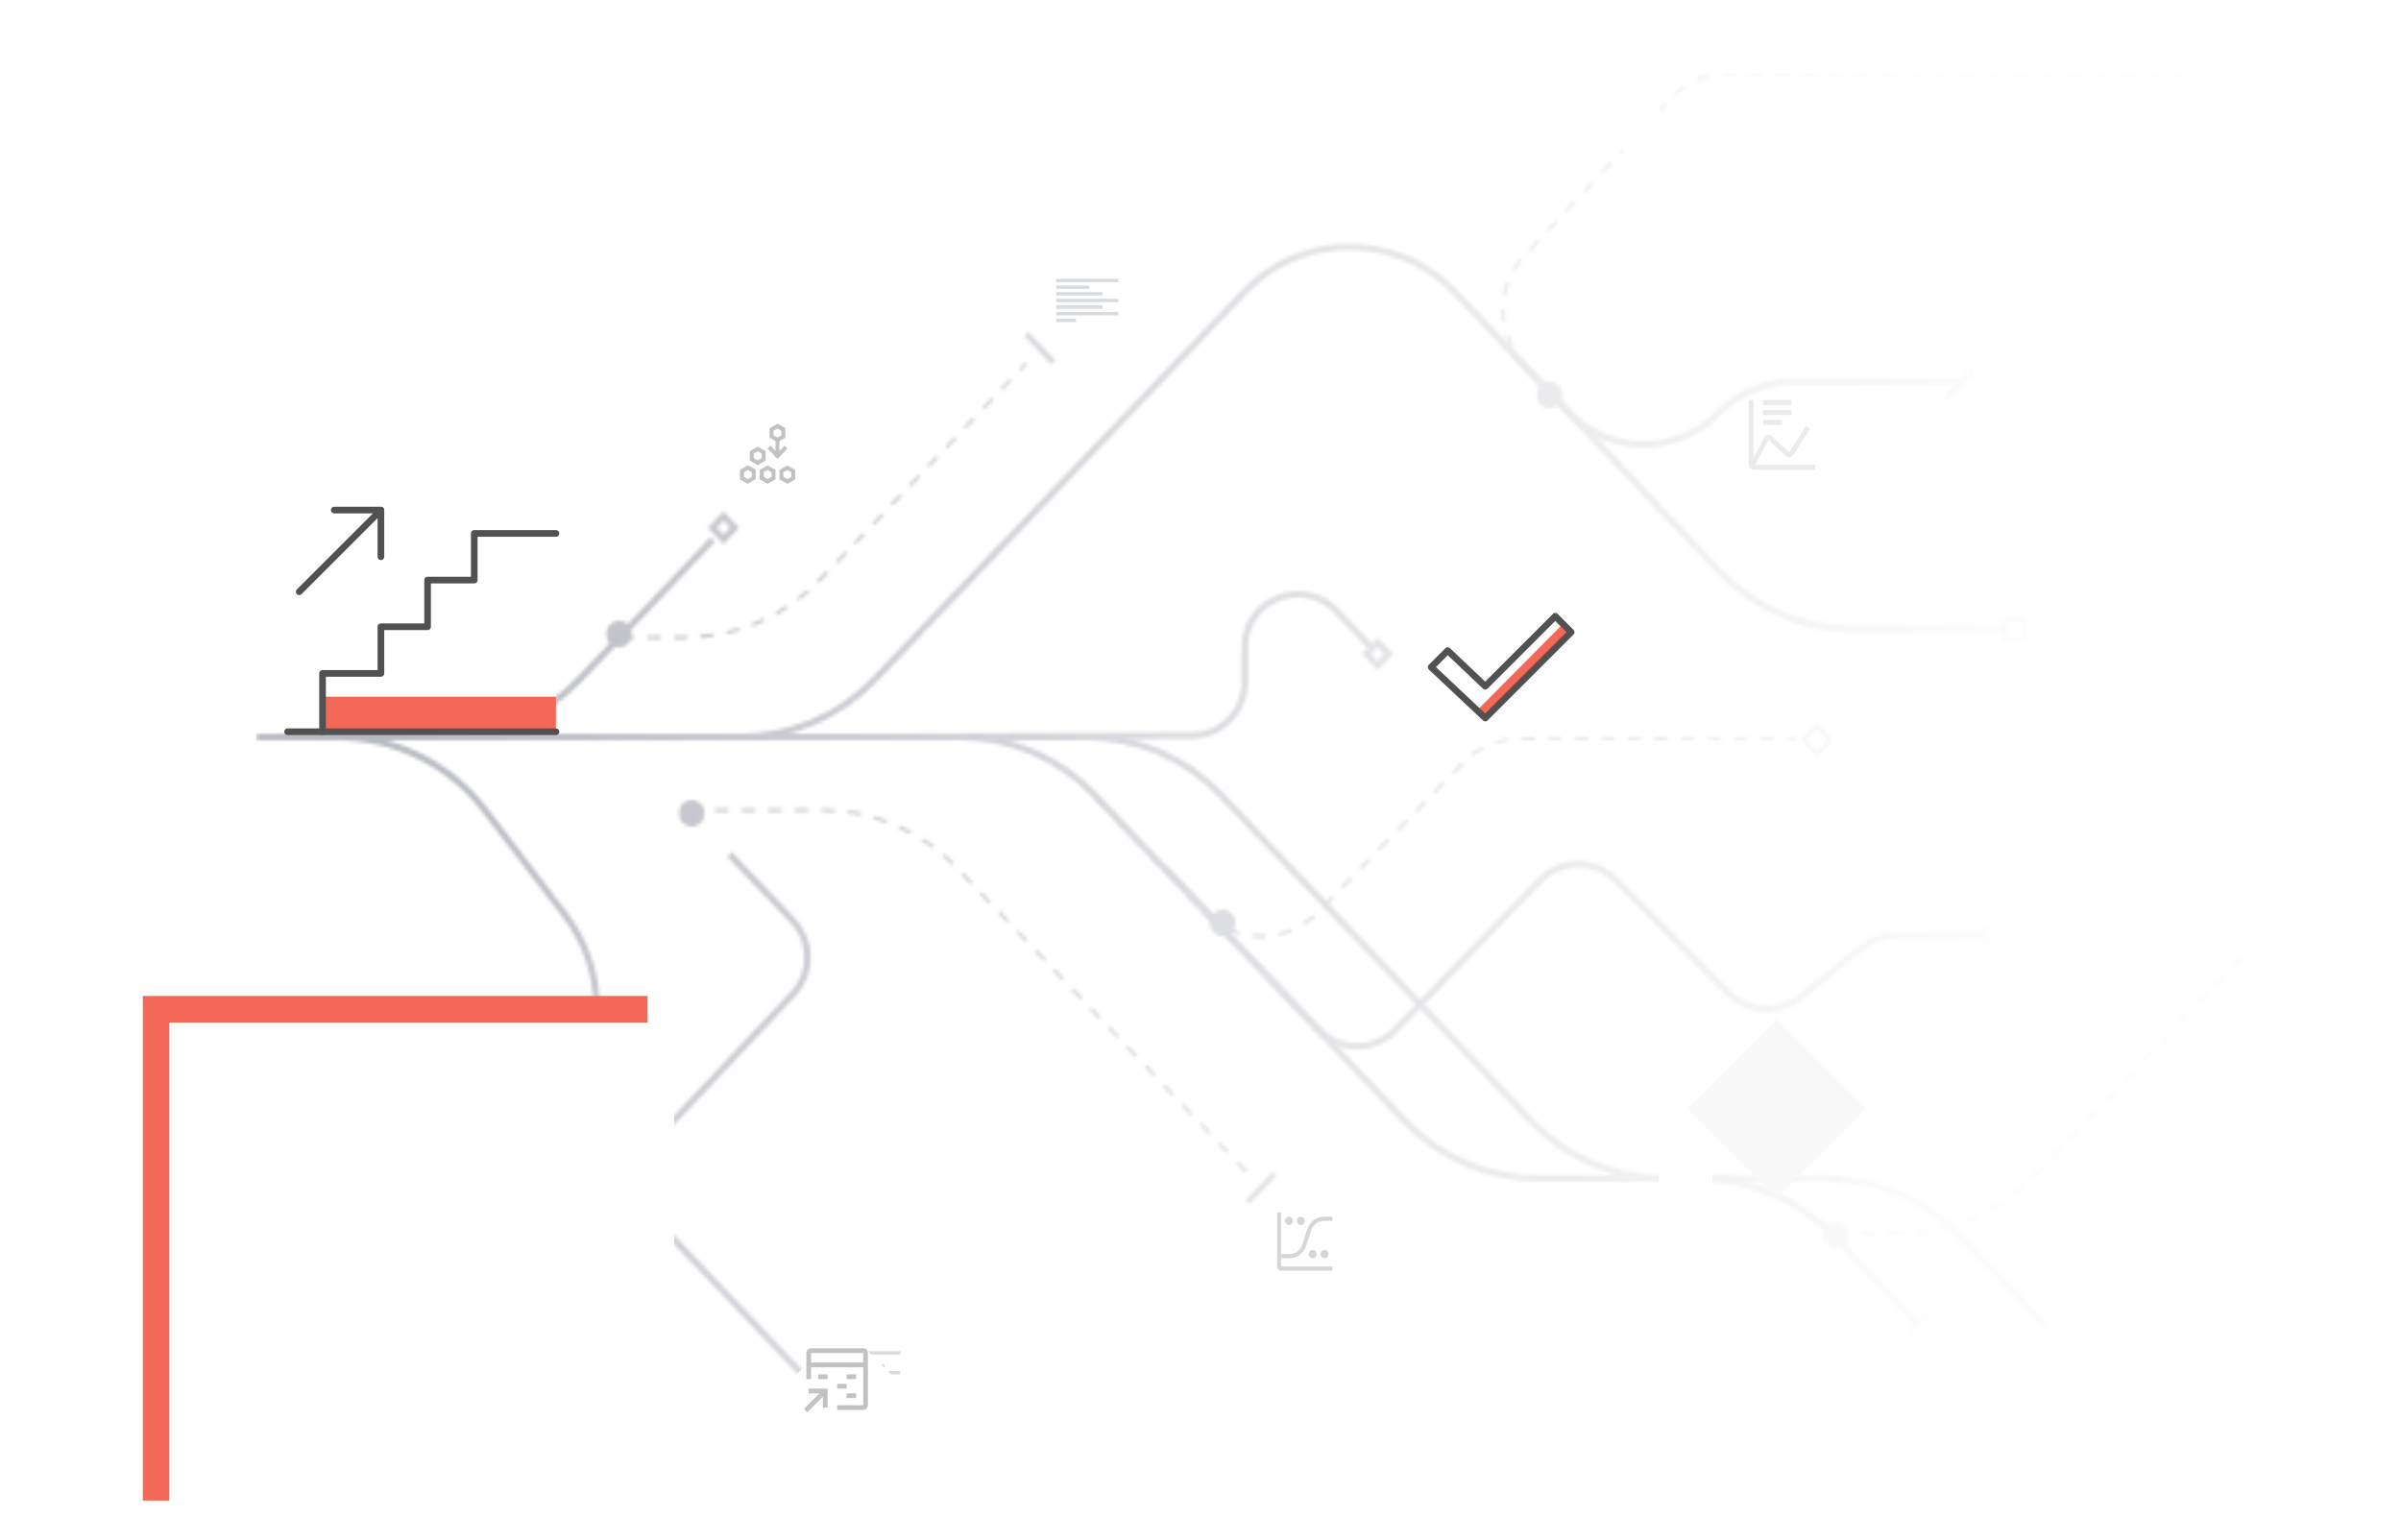 <svg width="723" height="464" viewBox="0 0 723 464" fill="none" xmlns="http://www.w3.org/2000/svg">
<g clip-path="url(#clip0_5767_12115)">
<mask id="mask0_5767_12115" style="mask-type:alpha" maskUnits="userSpaceOnUse" x="77" y="21" width="629" height="607">
<path d="M79.854 222H288.96C304.295 222 318.958 228.288 329.529 239.398L422.972 337.602C433.543 348.712 448.207 355 463.541 355H511.614C526.949 355 541.613 361.288 552.184 372.398L577.496 399" stroke="black" stroke-width="2"/>
<path d="M117.916 222H327.022C342.357 222 357.021 228.288 367.592 239.398L461.035 337.602C471.605 348.712 486.269 355 501.604 355H549.677C565.012 355 579.675 361.288 590.246 372.398L615.559 399" stroke="black" stroke-width="2"/>
<path d="M209.737 222H222.868C238.181 222 252.826 215.73 263.394 204.648L374.638 88C391.799 69.8 420.857 69.878 438.1 88L517.636 172.002C528.212 183.172 542.918 189.5 558.3 189.5H603.664" stroke="black" stroke-width="2"/>
<path d="M186.901 192H206.355C221.587 192 236.162 185.796 246.72 174.817L257.602 163.5L308.984 109.5" stroke="black" stroke-dasharray="4 4"/>
<path d="M207.357 244L247.569 244C262.904 244 277.568 250.288 288.138 261.397L376.727 354.5" stroke="black" stroke-dasharray="4 4"/>
<path d="M552.757 371.5H572.212C587.444 371.5 602.018 365.296 612.576 354.317L623.459 343L655.045 309.5L705 257" stroke="black" stroke-dasharray="4 4"/>
<path d="M329.916 240.5L362.354 274.591C371.753 284.47 387.485 284.542 396.975 274.75L440.543 229.797C445.063 225.133 451.281 222.5 457.777 222.5L540.863 222.5" stroke="black" stroke-dasharray="4 4"/>
<path d="M493.287 145.696L459.219 109.892C450.46 100.687 450.394 86.25 459.068 76.965L503.299 29.617C507.838 24.758 514.189 22 520.837 22L658.375 22" stroke="black" stroke-dasharray="4 4"/>
<path d="M350.562 261.25L397.097 310.156C403.372 316.75 413.877 316.788 420.199 310.239L463.653 265.226C469.871 258.785 480.163 258.699 486.488 265.035L520.685 299.293C526.476 305.093 535.712 305.581 542.081 300.422L560.725 285.318C563.574 283.009 567.13 281.75 570.797 281.75H597.48" stroke="black" stroke-width="2"/>
<path d="M455.464 106.5L472.284 124.177C484.534 137.052 505.026 137.179 517.436 124.458C523.336 118.41 531.428 115 539.877 115H590.891" stroke="black" stroke-width="2"/>
<path d="M219.726 257.366L238.778 277.389C244.636 283.546 244.659 293.208 238.83 299.393L196.34 344.474C190.511 350.658 190.534 360.32 196.392 366.477L242.086 414.5" stroke="black" stroke-width="2"/>
<path d="M266.829 222L358.898 221.586C367.706 221.547 374.826 214.395 374.826 205.586V195.026C374.826 180.579 392.459 173.531 402.417 183.997L412.887 195" stroke="black" stroke-width="2"/>
<path d="M106.386 222H133.991C149.326 222 163.99 215.712 174.56 204.602L214.621 162.5" stroke="black" stroke-width="2"/>
<path d="M100.312 349.5H133.805C159.139 349.5 179.676 328.963 179.676 303.629C179.676 293.571 176.37 283.792 170.268 275.797L146.016 244.023C135.422 230.144 118.961 222 101.501 222L77.305 222" stroke="black" stroke-width="2"/>
<rect x="-0.5" y="0.5" width="5.661" height="6" transform="matrix(-1 0 0 1 608.848 186)" stroke="black"/>
<rect y="1.449" width="4.832" height="4.832" transform="matrix(-0.689 0.724 0.689 0.724 413.837 192.399)" stroke="black" stroke-width="2"/>
<rect y="1.449" width="4.832" height="4.832" transform="matrix(-0.689 0.724 0.689 0.724 216.872 154.399)" stroke="black" stroke-width="2"/>
<rect y="0.724" width="5.832" height="5.832" transform="matrix(-0.689 0.724 0.689 0.724 546.598 218.2)" stroke="black"/>
<rect width="1.68" height="11.763" transform="matrix(-0.689 -0.724 -0.689 0.724 594.625 112.218)" fill="black"/>
<rect width="1.68" height="11.763" transform="matrix(-0.689 0.724 -0.689 -0.724 317.734 108.521)" fill="black"/>
<rect width="1.68" height="11.763" transform="matrix(-0.689 -0.724 -0.689 0.724 384.34 354.218)" fill="black"/>
<rect width="0.952" height="6" transform="matrix(-1 0 0 1 598.43 279)" fill="black"/>
<rect width="0.976" height="6.832" transform="matrix(-0.689 -0.724 -0.689 0.724 580.352 396.707)" fill="black"/>
<rect x="-1" y="1" width="4.661" height="5" rx="2.33" transform="matrix(-1 0 0 1 245.32 412)" stroke="black" stroke-width="2"/>
<rect width="6.661" height="7" transform="matrix(-1 0 0 1 106.496 346)" fill="black"/>
<ellipse cx="3.806" cy="4" rx="3.806" ry="4" transform="matrix(-1 0 0 1 212.113 241)" fill="black"/>
<ellipse cx="3.806" cy="4" rx="3.806" ry="4" transform="matrix(-1 0 0 1 556.562 368)" fill="black"/>
<ellipse cx="3.806" cy="4" rx="3.806" ry="4" transform="matrix(-1 0 0 1 371.969 274)" fill="black"/>
<ellipse cx="3.806" cy="4" rx="3.806" ry="4" transform="matrix(-1 0 0 1 190.23 187)" fill="black"/>
<ellipse cx="3.806" cy="4" rx="3.806" ry="4" transform="matrix(-1 0 0 1 470.453 115)" fill="black"/>
</mask>
<g mask="url(#mask0_5767_12115)">
<rect width="645.127" height="621" transform="matrix(-1 0 0 1 677.406 -19)" fill="url(#paint0_radial_5767_12115)"/>
</g>
<rect width="6" height="1" transform="matrix(1 9.18774e-08 8.31841e-08 -1 252.379 420)" fill="#D7DBDD"/>
<rect width="18.729" height="1" transform="matrix(1 9.18774e-08 8.31841e-08 -1 252.379 418)" fill="#D7DBDD"/>
<rect width="14" height="1" transform="matrix(1 1.27369e-07 5.79406e-08 -1 252.379 416)" fill="#D7DBDD"/>
<rect width="18.729" height="1" transform="matrix(1 9.18774e-08 8.31841e-08 -1 252.379 414)" fill="#D7DBDD"/>
<rect width="14" height="1" transform="matrix(1 1.27369e-07 5.79406e-08 -1 252.379 412)" fill="#D7DBDD"/>
<rect width="10" height="1" transform="matrix(1 9.18774e-08 8.31841e-08 -1 252.379 410)" fill="#D7DBDD"/>
<rect width="18.729" height="1" transform="matrix(1 9.18774e-08 8.31841e-08 -1 252.379 408)" fill="#D7DBDD"/>
<rect x="324.031" y="97" width="6" height="1" transform="rotate(180 324.031 97)" fill="#D7DBDD"/>
<rect x="336.762" y="95" width="18.729" height="1" transform="rotate(180 336.762 95)" fill="#D7DBDD"/>
<rect x="332.031" y="93" width="14" height="1" transform="rotate(180 332.031 93)" fill="#D7DBDD"/>
<rect x="336.762" y="91" width="18.729" height="1" transform="rotate(180 336.762 91)" fill="#D7DBDD"/>
<rect x="332.031" y="89" width="14" height="1" transform="rotate(180 332.031 89)" fill="#D7DBDD"/>
<rect x="328.031" y="87" width="10" height="1" transform="rotate(180 328.031 87)" fill="#D7DBDD"/>
<rect x="336.762" y="85" width="18.729" height="1" transform="rotate(180 336.762 85)" fill="#D7DBDD"/>
<g filter="url(#filter0_dddd_5767_12115)">
<rect x="534.949" y="103" width="38.061" height="38.061" transform="rotate(45 534.949 103)" fill="#F9F9F9"/>
</g>
<g filter="url(#filter1_d_5767_12115)">
<rect x="225.164" y="414.629" width="38.061" height="38.061" transform="rotate(-45 225.164 414.629)" fill="white"/>
</g>
<g opacity="0.3" clip-path="url(#clip1_5767_12115)">
<path d="M243.513 418.272V419.7H246.786L242.086 424.4L243.095 425.409L247.795 420.709V423.982H249.222V418.272H243.513Z" fill="#333333"/>
<path d="M254.934 419.7H257.788V421.127H254.934V419.7Z" fill="#333333"/>
<path d="M252.078 416.846H254.933V418.273H252.078V416.846Z" fill="#333333"/>
<path d="M254.934 413.991H257.788V415.418H254.934V413.991Z" fill="#333333"/>
<path d="M246.371 413.991H249.226V415.418H246.371V413.991Z" fill="#333333"/>
<path d="M259.928 406.141H244.228C243.85 406.141 243.487 406.292 243.219 406.559C242.952 406.827 242.801 407.19 242.801 407.568V415.418H244.228V411.85H259.928V423.268H252.078V424.695H259.928C260.306 424.695 260.669 424.544 260.937 424.277C261.204 424.009 261.355 423.646 261.355 423.268V407.568C261.355 407.19 261.204 406.827 260.937 406.559C260.669 406.292 260.306 406.141 259.928 406.141ZM259.928 410.422H244.228V407.568H259.928V410.422Z" fill="#333333"/>
</g>
<g opacity="0.3" clip-path="url(#clip2_5767_12115)">
<path d="M102.213 326.5V327.75H104.94L101.023 331.866L101.864 332.75L105.781 328.634V331.5H106.97V326.5H102.213Z" fill="#333333"/>
<path d="M116.488 321.5H112.92C112.605 321.5 112.302 321.368 112.079 321.133C111.856 320.899 111.731 320.581 111.73 320.25V316.5C111.731 316.169 111.856 315.851 112.079 315.617C112.302 315.382 112.605 315.25 112.92 315.25H116.488C116.803 315.25 117.106 315.382 117.329 315.617C117.552 315.851 117.677 316.169 117.677 316.5V320.25C117.677 320.581 117.552 320.899 117.329 321.133C117.106 321.368 116.803 321.5 116.488 321.5ZM112.92 316.5V320.25H116.488V316.5H112.92Z" fill="#333333"/>
<path d="M114.107 330.25H109.349V329H114.107V324.625H104.592C104.276 324.625 103.974 324.493 103.751 324.259C103.528 324.024 103.403 323.706 103.402 323.375V319C103.403 318.669 103.528 318.351 103.751 318.117C103.974 317.882 104.276 317.75 104.592 317.75H110.539V319H104.592V323.375H114.107C114.422 323.375 114.725 323.507 114.948 323.741C115.171 323.976 115.296 324.294 115.296 324.625V329C115.296 329.331 115.171 329.649 114.948 329.884C114.725 330.118 114.422 330.25 114.107 330.25Z" fill="#333333"/>
</g>
<g opacity="0.2" clip-path="url(#clip3_5767_12115)">
<path d="M397.66 377.75C397.66 378.082 397.785 378.399 398.009 378.634C398.232 378.868 398.534 379 398.85 379C399.165 379 399.468 378.868 399.691 378.634C399.914 378.399 400.039 378.082 400.039 377.75C400.039 377.418 399.914 377.101 399.691 376.866C399.468 376.632 399.165 376.5 398.85 376.5C398.534 376.5 398.232 376.632 398.009 376.866C397.785 377.101 397.66 377.418 397.66 377.75Z" fill="#333333"/>
<path d="M394.09 377.75C394.09 378.082 394.215 378.399 394.438 378.634C394.661 378.868 394.964 379 395.279 379C395.595 379 395.897 378.868 396.12 378.634C396.343 378.399 396.469 378.082 396.469 377.75C396.469 377.418 396.343 377.101 396.12 376.866C395.897 376.632 395.595 376.5 395.279 376.5C394.964 376.5 394.661 376.632 394.438 376.866C394.215 377.101 394.09 377.418 394.09 377.75Z" fill="#333333"/>
<path d="M390.523 367.75C390.523 368.082 390.649 368.399 390.872 368.634C391.095 368.868 391.397 369 391.713 369C392.028 369 392.331 368.868 392.554 368.634C392.777 368.399 392.902 368.082 392.902 367.75C392.902 367.418 392.777 367.101 392.554 366.866C392.331 366.632 392.028 366.5 391.713 366.5C391.397 366.5 391.095 366.632 390.872 366.866C390.649 367.101 390.523 367.418 390.523 367.75Z" fill="#333333"/>
<path d="M386.953 367.75C386.953 368.082 387.078 368.399 387.301 368.634C387.525 368.868 387.827 369 388.143 369C388.458 369 388.76 368.868 388.984 368.634C389.207 368.399 389.332 368.082 389.332 367.75C389.332 367.418 389.207 367.101 388.984 366.866C388.76 366.632 388.458 366.5 388.143 366.5C387.827 366.5 387.525 366.632 387.301 366.866C387.078 367.101 386.953 367.418 386.953 367.75Z" fill="#333333"/>
<path d="M388.282 379C390.589 379 392.629 377.454 393.359 375.154L394.759 370.742C395.326 368.952 396.913 367.75 398.708 367.75H401.226V366.5H398.708C396.4 366.5 394.36 368.046 393.63 370.346L392.231 374.758C391.663 376.548 390.076 377.75 388.282 377.75H385.764V365.25H384.574V381.5C384.574 382.189 385.108 382.75 385.764 382.75H401.226V381.5H385.764V379H388.282Z" fill="#333333"/>
</g>
<g opacity="0.3" clip-path="url(#clip4_5767_12115)">
<path d="M228.169 140.125L225.79 138.75V135.938L228.169 134.562L230.547 135.938V138.75L228.169 140.125ZM226.979 138L228.169 138.688L229.358 138V136.625L228.169 135.938L226.979 136.625V138ZM225.195 145.75L222.816 144.375V141.562L225.195 140.125L227.574 141.5V144.312L225.195 145.75ZM224.006 143.625L225.195 144.312L226.385 143.625V142.25L225.195 141.562L224.006 142.25V143.625ZM231.142 145.75L228.763 144.375V141.562L231.142 140.188L233.521 141.562V144.375L231.142 145.75ZM229.953 143.625L231.142 144.312L232.332 143.625V142.25L231.142 141.562L229.953 142.25V143.625ZM237.089 145.75L234.71 144.375V141.562L237.089 140.188L239.468 141.562V144.375L237.089 145.75ZM235.9 143.625L237.089 144.312L238.279 143.625V142.25L237.089 141.562L235.9 142.25V143.625ZM236.257 134.25L234.71 135.875V132.875L236.494 131.812V129L234.116 127.625L231.737 129V131.812L233.521 132.875V135.812L231.975 134.188L231.142 135.125L234.116 138.25L237.089 135.125L236.257 134.25ZM232.926 129.75L234.116 129.062L235.305 129.75V131.125L234.116 131.812L232.926 131.125V129.75Z" fill="#333333"/>
</g>
<g opacity="0.1" clip-path="url(#clip5_5767_12115)">
<path d="M530.875 126.5H536.584V128H530.875V126.5Z" fill="#333333"/>
<path d="M530.875 123.5H539.439V125H530.875V123.5Z" fill="#333333"/>
<path d="M530.875 120.5H539.439V122H530.875V120.5Z" fill="#333333"/>
<path d="M528.525 140L532.543 132.503L537.848 137.37C538.009 137.52 538.199 137.63 538.406 137.692C538.612 137.754 538.829 137.766 539.041 137.728C539.252 137.689 539.453 137.601 539.627 137.47C539.802 137.339 539.946 137.168 540.049 136.97L545.024 129.167L543.837 128.333L538.842 136.168L538.792 136.246L533.486 131.378C533.326 131.228 533.136 131.119 532.93 131.057C532.724 130.996 532.507 130.984 532.296 131.022C532.085 131.06 531.885 131.148 531.711 131.278C531.536 131.409 531.392 131.579 531.288 131.776L528.017 137.887V120.5H526.59V140C526.59 140.398 526.741 140.779 527.008 141.06C527.276 141.341 527.639 141.5 528.017 141.5H546.572V140H528.525Z" fill="#333333"/>
</g>
<ellipse cx="507.561" cy="354.5" rx="8.088" ry="8.5" fill="white"/>
<ellipse cx="493.287" cy="38.5" rx="8.088" ry="8.5" fill="white"/>
</g>
<g filter="url(#filter2_dddd_5767_12115)">
<rect x="43" y="96" width="152" height="152" fill="#F46857"/>
</g>
<g filter="url(#filter3_dddd_5767_12115)">
<rect x="51" y="104" width="152" height="152" fill="white"/>
</g>
<path d="M97.133 220.41V202.84H114.702V188.785H128.758V174.729H142.813V160.674H167.411V220.41H97.133Z" fill="white"/>
<path d="M167.411 209.868H97.133V220.41H167.411V209.868Z" fill="#F46857"/>
<path d="M100.645 153.646H114.7V167.701" stroke="#515151" stroke-width="2" stroke-miterlimit="10" stroke-linecap="round" stroke-linejoin="round"/>
<path d="M114.703 153.646L90.106 178.243" stroke="#515151" stroke-width="2" stroke-miterlimit="10" stroke-linecap="round" stroke-linejoin="round"/>
<path d="M86.59 220.41H167.409" stroke="#515151" stroke-width="2" stroke-miterlimit="10" stroke-linecap="round" stroke-linejoin="round"/>
<path d="M97.133 220.41V202.84H114.702V188.785H128.758V174.729H142.813V160.674H167.411" stroke="#515151" stroke-width="2" stroke-miterlimit="10" stroke-linecap="round" stroke-linejoin="round"/>
<g filter="url(#filter4_dddd_5767_12115)">
<rect x="417" y="164" width="72" height="72" fill="white"/>
</g>
<path d="M447.249 206.708L435.94 195.975L430.957 200.958L447.249 216.292L473.124 190.417L468.332 185.625L447.249 206.708Z" fill="white"/>
<path d="M447.249 216.291L473.124 190.416L470.633 187.925L444.758 213.991L447.249 216.291Z" fill="#F46857"/>
<path d="M447.249 206.708L435.94 195.975L430.957 200.958L447.249 216.292L473.124 190.417L468.332 185.625L447.249 206.708Z" stroke="#515151" stroke-width="2" stroke-miterlimit="10" stroke-linecap="round" stroke-linejoin="round"/>
<defs>
<filter id="filter0_dddd_5767_12115" x="465.035" y="95" width="139.828" height="213.826" filterUnits="userSpaceOnUse" color-interpolation-filters="sRGB">
<feFlood flood-opacity="0" result="BackgroundImageFix"/>
<feColorMatrix in="SourceAlpha" type="matrix" values="0 0 0 0 0 0 0 0 0 0 0 0 0 0 0 0 0 0 127 0" result="hardAlpha"/>
<feOffset dy="7"/>
<feGaussianBlur stdDeviation="7.5"/>
<feColorMatrix type="matrix" values="0 0 0 0 0.424 0 0 0 0 0.451 0 0 0 0 0.498 0 0 0 0.05 0"/>
<feBlend mode="normal" in2="BackgroundImageFix" result="effect1_dropShadow_5767_12115"/>
<feColorMatrix in="SourceAlpha" type="matrix" values="0 0 0 0 0 0 0 0 0 0 0 0 0 0 0 0 0 0 127 0" result="hardAlpha"/>
<feOffset dy="27"/>
<feGaussianBlur stdDeviation="13.5"/>
<feColorMatrix type="matrix" values="0 0 0 0 0.424 0 0 0 0 0.451 0 0 0 0 0.498 0 0 0 0.04 0"/>
<feBlend mode="normal" in2="effect1_dropShadow_5767_12115" result="effect2_dropShadow_5767_12115"/>
<feColorMatrix in="SourceAlpha" type="matrix" values="0 0 0 0 0 0 0 0 0 0 0 0 0 0 0 0 0 0 127 0" result="hardAlpha"/>
<feOffset dy="61"/>
<feGaussianBlur stdDeviation="18.5"/>
<feColorMatrix type="matrix" values="0 0 0 0 0.424 0 0 0 0 0.451 0 0 0 0 0.498 0 0 0 0.03 0"/>
<feBlend mode="normal" in2="effect2_dropShadow_5767_12115" result="effect3_dropShadow_5767_12115"/>
<feColorMatrix in="SourceAlpha" type="matrix" values="0 0 0 0 0 0 0 0 0 0 0 0 0 0 0 0 0 0 127 0" result="hardAlpha"/>
<feOffset dy="109"/>
<feGaussianBlur stdDeviation="21.5"/>
<feColorMatrix type="matrix" values="0 0 0 0 0.424 0 0 0 0 0.451 0 0 0 0 0.498 0 0 0 0.01 0"/>
<feBlend mode="normal" in2="effect3_dropShadow_5767_12115" result="effect4_dropShadow_5767_12115"/>
<feBlend mode="normal" in="SourceGraphic" in2="effect4_dropShadow_5767_12115" result="shape"/>
</filter>
<filter id="filter1_d_5767_12115" x="211.164" y="383.716" width="85.824" height="85.826" filterUnits="userSpaceOnUse" color-interpolation-filters="sRGB">
<feFlood flood-opacity="0" result="BackgroundImageFix"/>
<feColorMatrix in="SourceAlpha" type="matrix" values="0 0 0 0 0 0 0 0 0 0 0 0 0 0 0 0 0 0 127 0" result="hardAlpha"/>
<feOffset dx="2" dy="12"/>
<feGaussianBlur stdDeviation="8"/>
<feComposite in2="hardAlpha" operator="out"/>
<feColorMatrix type="matrix" values="0 0 0 0 0 0 0 0 0 0 0 0 0 0 0 0 0 0 0.03 0"/>
<feBlend mode="normal" in2="BackgroundImageFix" result="effect1_dropShadow_5767_12115"/>
<feBlend mode="normal" in="SourceGraphic" in2="effect1_dropShadow_5767_12115" result="shape"/>
</filter>
<filter id="filter2_dddd_5767_12115" x="0" y="88" width="238" height="312" filterUnits="userSpaceOnUse" color-interpolation-filters="sRGB">
<feFlood flood-opacity="0" result="BackgroundImageFix"/>
<feColorMatrix in="SourceAlpha" type="matrix" values="0 0 0 0 0 0 0 0 0 0 0 0 0 0 0 0 0 0 127 0" result="hardAlpha"/>
<feOffset dy="7"/>
<feGaussianBlur stdDeviation="7.5"/>
<feColorMatrix type="matrix" values="0 0 0 0 0.424 0 0 0 0 0.451 0 0 0 0 0.498 0 0 0 0.05 0"/>
<feBlend mode="normal" in2="BackgroundImageFix" result="effect1_dropShadow_5767_12115"/>
<feColorMatrix in="SourceAlpha" type="matrix" values="0 0 0 0 0 0 0 0 0 0 0 0 0 0 0 0 0 0 127 0" result="hardAlpha"/>
<feOffset dy="27"/>
<feGaussianBlur stdDeviation="13.5"/>
<feColorMatrix type="matrix" values="0 0 0 0 0.424 0 0 0 0 0.451 0 0 0 0 0.498 0 0 0 0.04 0"/>
<feBlend mode="normal" in2="effect1_dropShadow_5767_12115" result="effect2_dropShadow_5767_12115"/>
<feColorMatrix in="SourceAlpha" type="matrix" values="0 0 0 0 0 0 0 0 0 0 0 0 0 0 0 0 0 0 127 0" result="hardAlpha"/>
<feOffset dy="61"/>
<feGaussianBlur stdDeviation="18.5"/>
<feColorMatrix type="matrix" values="0 0 0 0 0.424 0 0 0 0 0.451 0 0 0 0 0.498 0 0 0 0.03 0"/>
<feBlend mode="normal" in2="effect2_dropShadow_5767_12115" result="effect3_dropShadow_5767_12115"/>
<feColorMatrix in="SourceAlpha" type="matrix" values="0 0 0 0 0 0 0 0 0 0 0 0 0 0 0 0 0 0 127 0" result="hardAlpha"/>
<feOffset dy="109"/>
<feGaussianBlur stdDeviation="21.5"/>
<feColorMatrix type="matrix" values="0 0 0 0 0.424 0 0 0 0 0.451 0 0 0 0 0.498 0 0 0 0.01 0"/>
<feBlend mode="normal" in2="effect3_dropShadow_5767_12115" result="effect4_dropShadow_5767_12115"/>
<feBlend mode="normal" in="SourceGraphic" in2="effect4_dropShadow_5767_12115" result="shape"/>
</filter>
<filter id="filter3_dddd_5767_12115" x="8" y="96" width="238" height="312" filterUnits="userSpaceOnUse" color-interpolation-filters="sRGB">
<feFlood flood-opacity="0" result="BackgroundImageFix"/>
<feColorMatrix in="SourceAlpha" type="matrix" values="0 0 0 0 0 0 0 0 0 0 0 0 0 0 0 0 0 0 127 0" result="hardAlpha"/>
<feOffset dy="7"/>
<feGaussianBlur stdDeviation="7.5"/>
<feColorMatrix type="matrix" values="0 0 0 0 0.424 0 0 0 0 0.451 0 0 0 0 0.498 0 0 0 0.05 0"/>
<feBlend mode="normal" in2="BackgroundImageFix" result="effect1_dropShadow_5767_12115"/>
<feColorMatrix in="SourceAlpha" type="matrix" values="0 0 0 0 0 0 0 0 0 0 0 0 0 0 0 0 0 0 127 0" result="hardAlpha"/>
<feOffset dy="27"/>
<feGaussianBlur stdDeviation="13.5"/>
<feColorMatrix type="matrix" values="0 0 0 0 0.424 0 0 0 0 0.451 0 0 0 0 0.498 0 0 0 0.04 0"/>
<feBlend mode="normal" in2="effect1_dropShadow_5767_12115" result="effect2_dropShadow_5767_12115"/>
<feColorMatrix in="SourceAlpha" type="matrix" values="0 0 0 0 0 0 0 0 0 0 0 0 0 0 0 0 0 0 127 0" result="hardAlpha"/>
<feOffset dy="61"/>
<feGaussianBlur stdDeviation="18.5"/>
<feColorMatrix type="matrix" values="0 0 0 0 0.424 0 0 0 0 0.451 0 0 0 0 0.498 0 0 0 0.03 0"/>
<feBlend mode="normal" in2="effect2_dropShadow_5767_12115" result="effect3_dropShadow_5767_12115"/>
<feColorMatrix in="SourceAlpha" type="matrix" values="0 0 0 0 0 0 0 0 0 0 0 0 0 0 0 0 0 0 127 0" result="hardAlpha"/>
<feOffset dy="109"/>
<feGaussianBlur stdDeviation="21.5"/>
<feColorMatrix type="matrix" values="0 0 0 0 0.424 0 0 0 0 0.451 0 0 0 0 0.498 0 0 0 0.01 0"/>
<feBlend mode="normal" in2="effect3_dropShadow_5767_12115" result="effect4_dropShadow_5767_12115"/>
<feBlend mode="normal" in="SourceGraphic" in2="effect4_dropShadow_5767_12115" result="shape"/>
</filter>
<filter id="filter4_dddd_5767_12115" x="374" y="156" width="158" height="232" filterUnits="userSpaceOnUse" color-interpolation-filters="sRGB">
<feFlood flood-opacity="0" result="BackgroundImageFix"/>
<feColorMatrix in="SourceAlpha" type="matrix" values="0 0 0 0 0 0 0 0 0 0 0 0 0 0 0 0 0 0 127 0" result="hardAlpha"/>
<feOffset dy="7"/>
<feGaussianBlur stdDeviation="7.5"/>
<feColorMatrix type="matrix" values="0 0 0 0 0.424 0 0 0 0 0.451 0 0 0 0 0.498 0 0 0 0.05 0"/>
<feBlend mode="normal" in2="BackgroundImageFix" result="effect1_dropShadow_5767_12115"/>
<feColorMatrix in="SourceAlpha" type="matrix" values="0 0 0 0 0 0 0 0 0 0 0 0 0 0 0 0 0 0 127 0" result="hardAlpha"/>
<feOffset dy="27"/>
<feGaussianBlur stdDeviation="13.5"/>
<feColorMatrix type="matrix" values="0 0 0 0 0.424 0 0 0 0 0.451 0 0 0 0 0.498 0 0 0 0.04 0"/>
<feBlend mode="normal" in2="effect1_dropShadow_5767_12115" result="effect2_dropShadow_5767_12115"/>
<feColorMatrix in="SourceAlpha" type="matrix" values="0 0 0 0 0 0 0 0 0 0 0 0 0 0 0 0 0 0 127 0" result="hardAlpha"/>
<feOffset dy="61"/>
<feGaussianBlur stdDeviation="18.5"/>
<feColorMatrix type="matrix" values="0 0 0 0 0.424 0 0 0 0 0.451 0 0 0 0 0.498 0 0 0 0.03 0"/>
<feBlend mode="normal" in2="effect2_dropShadow_5767_12115" result="effect3_dropShadow_5767_12115"/>
<feColorMatrix in="SourceAlpha" type="matrix" values="0 0 0 0 0 0 0 0 0 0 0 0 0 0 0 0 0 0 127 0" result="hardAlpha"/>
<feOffset dy="109"/>
<feGaussianBlur stdDeviation="21.5"/>
<feColorMatrix type="matrix" values="0 0 0 0 0.424 0 0 0 0 0.451 0 0 0 0 0.498 0 0 0 0.01 0"/>
<feBlend mode="normal" in2="effect3_dropShadow_5767_12115" result="effect4_dropShadow_5767_12115"/>
<feBlend mode="normal" in="SourceGraphic" in2="effect4_dropShadow_5767_12115" result="shape"/>
</filter>
<radialGradient id="paint0_radial_5767_12115" cx="0" cy="0" r="1" gradientTransform="matrix(-486.224 128 -131.092 -550.011 571.861 237)" gradientUnits="userSpaceOnUse">
<stop stop-color="#9396A2" stop-opacity="0.67"/>
<stop offset="1" stop-color="#FAFAFA" stop-opacity="0.61"/>
</radialGradient>
<clipPath id="clip0_5767_12115">
<rect width="628" height="547" fill="white" transform="translate(77 22)"/>
</clipPath>
<clipPath id="clip1_5767_12115">
<rect width="22.836" height="22.836" fill="white" transform="translate(240.66 404)"/>
</clipPath>
<clipPath id="clip2_5767_12115">
<rect width="19.03" height="20" fill="white" transform="translate(99.836 314)"/>
</clipPath>
<clipPath id="clip3_5767_12115">
<rect width="19.03" height="20" fill="white" transform="translate(383.387 364)"/>
</clipPath>
<clipPath id="clip4_5767_12115">
<rect width="19.03" height="20" fill="white" transform="translate(221.629 127)"/>
</clipPath>
<clipPath id="clip5_5767_12115">
<rect width="22.836" height="24" fill="white" transform="translate(525.164 119)"/>
</clipPath>
</defs>
</svg>
